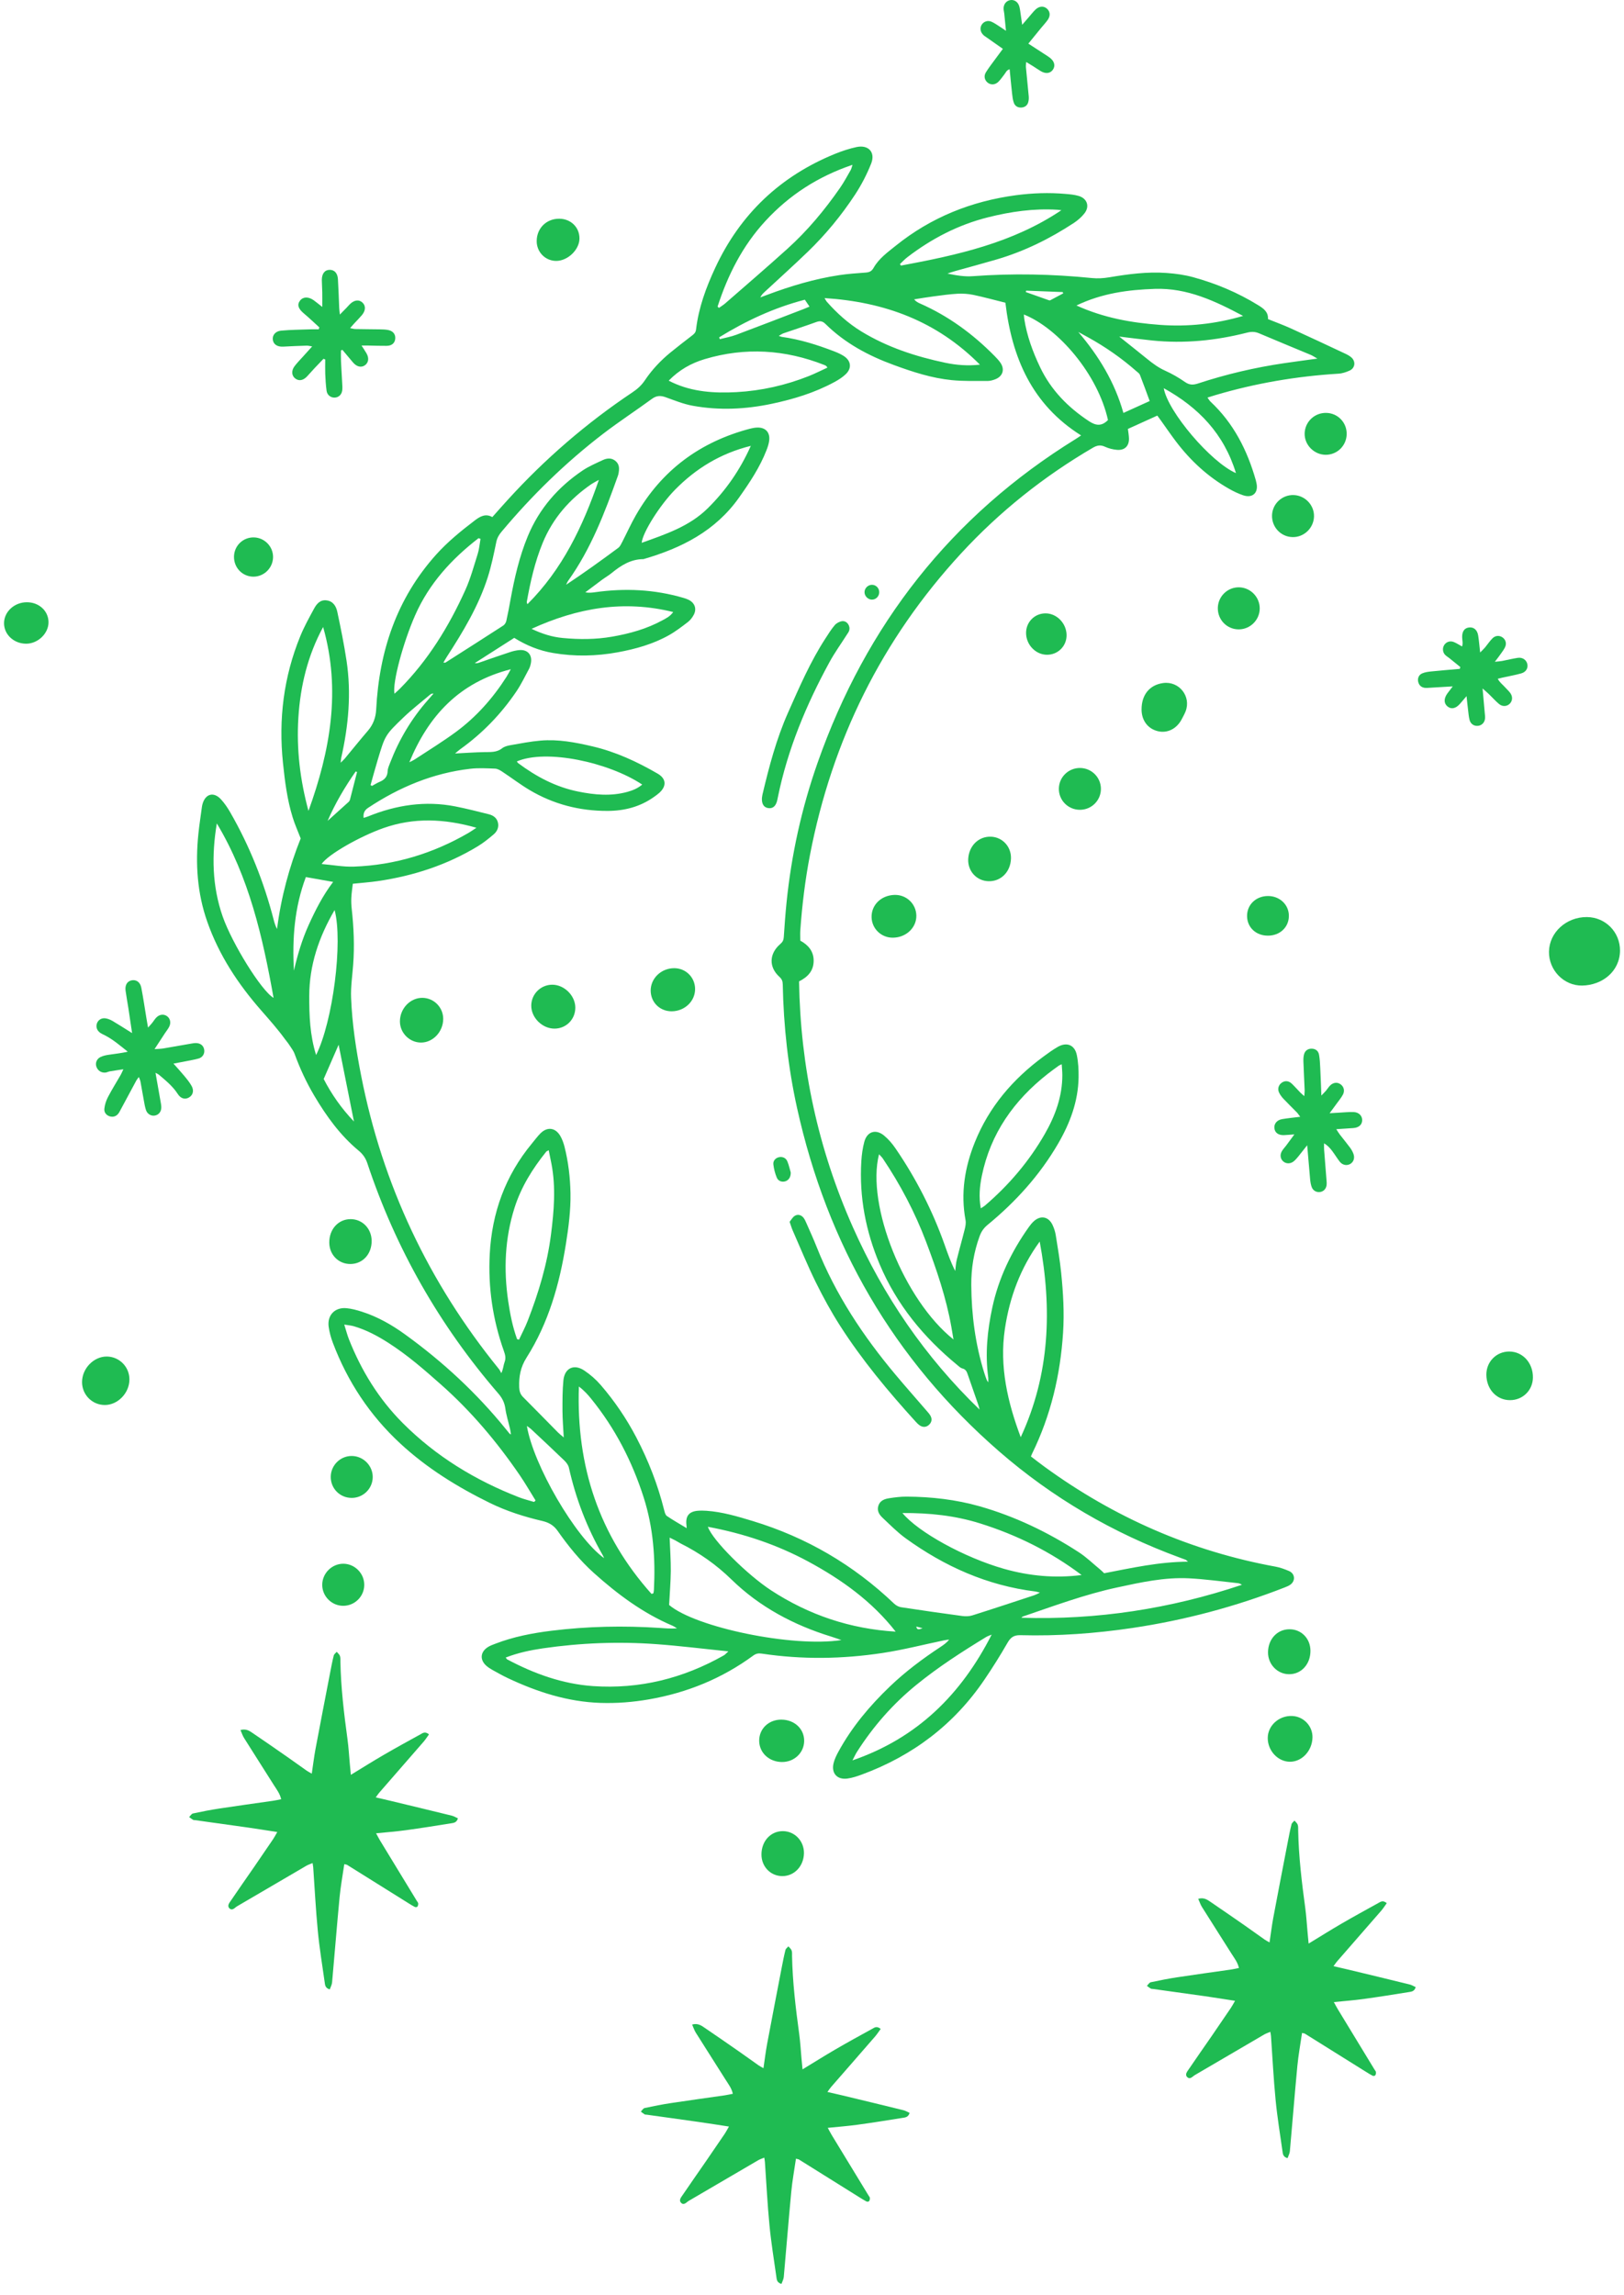 <svg xmlns="http://www.w3.org/2000/svg" width="92" height="130" viewBox="0 0 92 130" fill="none"><path d="M51.908 92.146C51.95 92.364 52.061 92.309 52.264 92.242C52.089 92.194 51.999 92.171 51.908 92.146ZM58.131 16.466C58.124 16.492 58.118 16.519 58.112 16.546C58.547 16.7 58.981 16.856 59.416 17.008C59.44 17.018 59.475 17.022 59.496 17.011C59.742 16.884 59.986 16.751 60.231 16.62C60.222 16.595 60.212 16.57 60.203 16.546C59.513 16.519 58.821 16.492 58.131 16.466ZM18.559 46.504C18.957 46.147 19.354 45.791 19.748 45.431C19.786 45.397 19.816 45.343 19.829 45.291C19.964 44.774 20.094 44.256 20.227 43.737C20.2 43.727 20.175 43.714 20.151 43.703C19.541 44.581 18.994 45.497 18.559 46.504ZM40.742 19.109C40.753 19.143 40.765 19.179 40.776 19.215C41.089 19.134 41.412 19.078 41.712 18.965C42.986 18.489 44.252 17.996 45.523 17.509C45.622 17.47 45.719 17.427 45.859 17.37C45.761 17.225 45.681 17.107 45.594 16.979C43.838 17.435 42.25 18.182 40.742 19.109ZM20.052 63.534C19.764 62.089 19.474 60.645 19.183 59.185C18.905 59.821 18.634 60.445 18.337 61.126C18.77 61.969 19.342 62.797 20.052 63.534ZM20.992 44.473C21.018 44.49 21.045 44.507 21.072 44.525C21.215 44.447 21.354 44.356 21.503 44.294C21.779 44.178 21.949 44.009 21.96 43.686C21.966 43.527 22.041 43.367 22.1 43.214C22.605 41.902 23.311 40.71 24.243 39.655C24.349 39.535 24.453 39.415 24.559 39.293C24.47 39.284 24.414 39.312 24.367 39.351C23.862 39.778 23.337 40.183 22.86 40.64C21.809 41.649 21.816 41.659 21.396 43.053C21.254 43.524 21.126 43.999 20.992 44.473ZM16.651 54.99C16.852 54.102 17.11 53.235 17.484 52.406C17.869 51.559 18.287 50.731 18.873 49.961C18.36 49.871 17.865 49.782 17.327 49.687C16.68 51.409 16.549 53.179 16.651 54.99ZM65.927 21.992C66.153 23.313 68.594 26.188 70.017 26.802C69.341 24.585 67.906 23.086 65.927 21.992ZM65.13 22.719C64.94 22.205 64.766 21.716 64.576 21.234C64.543 21.152 64.449 21.093 64.378 21.03C63.538 20.29 62.625 19.656 61.648 19.114C61.461 19.009 61.272 18.908 61.085 18.807C62.246 20.165 63.15 21.65 63.641 23.394C64.167 23.156 64.639 22.942 65.13 22.719ZM34.223 88.272C34.197 88.213 34.173 88.152 34.141 88.096C33.248 86.543 32.617 84.89 32.227 83.142C32.194 82.995 32.082 82.85 31.97 82.741C31.345 82.138 30.711 81.546 30.077 80.952C30.016 80.896 29.943 80.853 29.848 80.781C30.209 82.977 32.59 87.095 34.223 88.272ZM18.955 51.555C18.055 53.1 17.522 54.691 17.519 56.428C17.517 57.533 17.554 58.638 17.907 59.768C18.856 57.88 19.437 53.349 18.955 51.555ZM33.926 27.186C33.733 27.294 33.614 27.352 33.505 27.425C32.272 28.273 31.322 29.352 30.745 30.751C30.301 31.829 30.047 32.954 29.843 34.095C29.837 34.126 29.859 34.162 29.877 34.23C31.86 32.253 33.008 29.841 33.926 27.186ZM23.189 43.183C23.298 43.127 23.41 43.078 23.512 43.011C24.285 42.503 25.075 42.02 25.818 41.473C26.974 40.623 27.916 39.561 28.688 38.352C28.765 38.232 28.829 38.104 28.936 37.913C26.017 38.656 24.274 40.552 23.189 43.183ZM36.382 44.447C34.476 43.181 30.946 42.419 29.279 43.136C29.304 43.17 29.323 43.209 29.354 43.233C30.381 43.999 31.492 44.59 32.76 44.844C33.684 45.031 34.613 45.117 35.542 44.861C35.844 44.777 36.131 44.66 36.382 44.447ZM30.113 35.624C30.722 35.915 31.283 36.086 31.872 36.142C32.807 36.231 33.742 36.231 34.672 36.069C35.668 35.896 36.633 35.63 37.525 35.142C37.736 35.027 37.963 34.922 38.136 34.672C35.342 33.981 32.729 34.431 30.113 35.624ZM60.128 11.908C60.052 11.899 59.976 11.888 59.899 11.883C58.564 11.8 57.256 11.988 55.966 12.312C54.28 12.736 52.773 13.519 51.4 14.573C51.249 14.688 51.12 14.831 50.981 14.962C51.001 14.99 51.022 15.018 51.04 15.046C54.219 14.454 57.365 13.767 60.128 11.908ZM42.534 25.258C40.81 25.688 39.426 26.54 38.244 27.74C37.391 28.607 36.399 30.171 36.352 30.752C37.702 30.266 39.053 29.825 40.098 28.791C41.116 27.784 41.92 26.634 42.534 25.258ZM62.767 23.796C62.204 21.228 59.968 18.599 58.003 17.817C58.011 17.906 58.014 17.987 58.025 18.066C58.174 19.028 58.506 19.93 58.922 20.803C59.539 22.098 60.499 23.073 61.685 23.857C62.075 24.114 62.402 24.166 62.767 23.796ZM26.99 46.893C25.157 46.374 23.44 46.306 21.721 46.912C20.405 47.376 18.586 48.4 18.22 48.947C18.854 49.001 19.459 49.118 20.057 49.095C22.373 49.009 24.531 48.349 26.536 47.188C26.663 47.114 26.783 47.029 26.99 46.893ZM12.283 46.647C11.985 48.434 12.012 50.195 12.616 51.925C13.148 53.443 14.807 56.134 15.498 56.531C14.88 53.078 14.112 49.695 12.283 46.647ZM55.513 20.659C53.058 18.183 50.101 17.105 46.71 16.887C46.777 16.994 46.805 17.057 46.849 17.105C47.417 17.745 48.045 18.314 48.782 18.768C50.26 19.673 51.876 20.198 53.555 20.552C54.171 20.681 54.799 20.736 55.513 20.659ZM60.981 17.306C62.537 18.012 64.105 18.286 65.705 18.404C67.304 18.523 68.875 18.35 70.422 17.897C68.847 17.058 67.256 16.302 65.42 16.365C63.913 16.416 62.434 16.609 60.981 17.306ZM27.221 30.529C27.185 30.515 27.149 30.502 27.111 30.488C25.583 31.67 24.305 33.06 23.515 34.862C22.84 36.397 22.226 38.664 22.346 39.3C22.457 39.198 22.56 39.112 22.653 39.017C24.255 37.401 25.425 35.494 26.356 33.437C26.655 32.777 26.846 32.066 27.065 31.371C27.149 31.1 27.171 30.81 27.221 30.529ZM57.859 91.647C62.146 91.781 66.305 91.139 70.355 89.78C70.274 89.726 70.196 89.694 70.115 89.687C69.198 89.59 68.283 89.462 67.362 89.414C65.973 89.342 64.618 89.644 63.274 89.934C61.454 90.327 59.708 90.977 57.948 91.577C57.914 91.588 57.889 91.624 57.859 91.647ZM18.305 35.521C17.436 37.123 17.017 38.846 16.903 40.652C16.789 42.446 17.004 44.203 17.475 45.938C18.706 42.542 19.325 39.102 18.305 35.521ZM56.178 92.604C56.072 92.649 55.958 92.683 55.86 92.742C54.495 93.575 53.152 94.439 51.91 95.451C50.585 96.529 49.471 97.799 48.552 99.239C48.469 99.368 48.405 99.512 48.292 99.728C51.989 98.455 54.462 95.971 56.178 92.604ZM37.882 21.565C37.98 21.613 38.027 21.638 38.075 21.661C39.235 22.207 40.477 22.282 41.719 22.215C43.129 22.137 44.502 21.828 45.82 21.305C46.175 21.164 46.518 20.988 46.875 20.825C46.833 20.77 46.819 20.742 46.799 20.728C46.764 20.706 46.727 20.687 46.688 20.673C44.471 19.802 42.216 19.659 39.922 20.345C39.157 20.574 38.481 20.951 37.882 21.565ZM51.123 85.715C52.016 86.797 54.631 88.237 56.873 88.875C58.308 89.283 59.775 89.419 61.274 89.227C59.522 87.907 57.594 86.952 55.519 86.302C54.105 85.859 52.648 85.704 51.123 85.715ZM55.562 68.453C55.661 68.389 55.731 68.354 55.788 68.305C57.152 67.14 58.3 65.789 59.192 64.234C59.779 63.208 60.184 62.111 60.181 60.904C60.181 60.709 60.159 60.514 60.147 60.291C60.05 60.336 60.01 60.349 59.979 60.372C59.767 60.526 59.553 60.679 59.348 60.841C57.443 62.339 56.114 64.209 55.62 66.618C55.499 67.212 55.444 67.808 55.562 68.453ZM40.65 17.371C40.678 17.395 40.704 17.418 40.731 17.442C40.852 17.354 40.982 17.278 41.092 17.18C42.266 16.156 43.447 15.142 44.603 14.098C45.744 13.069 46.722 11.893 47.597 10.63C47.815 10.314 47.997 9.973 48.19 9.638C48.232 9.566 48.246 9.477 48.295 9.337C46.336 9.999 44.712 11.053 43.361 12.519C42.068 13.92 41.231 15.576 40.65 17.371ZM54.015 75.882C53.968 75.603 53.934 75.388 53.895 75.174C53.602 73.512 53.057 71.922 52.463 70.348C51.832 68.679 51.005 67.109 50.01 65.628C49.956 65.547 49.879 65.483 49.797 65.391C49.063 68.273 51.216 73.653 54.015 75.882ZM63.405 19.067C63.974 19.522 64.484 19.924 64.985 20.332C65.306 20.594 65.634 20.834 66.017 21.005C66.405 21.18 66.781 21.398 67.13 21.641C67.374 21.812 67.582 21.817 67.853 21.73C69.453 21.203 71.089 20.818 72.758 20.574C73.353 20.485 73.952 20.409 74.63 20.315C74.46 20.22 74.362 20.15 74.254 20.105C73.274 19.695 72.292 19.293 71.315 18.878C71.086 18.782 70.876 18.785 70.636 18.847C68.87 19.296 67.08 19.475 65.263 19.288C64.663 19.226 64.064 19.146 63.405 19.067ZM29.293 75.865C29.329 75.876 29.365 75.885 29.401 75.896C29.566 75.539 29.753 75.192 29.895 74.825C30.51 73.242 30.999 71.626 31.214 69.932C31.384 68.602 31.495 67.275 31.242 65.943C31.194 65.689 31.141 65.437 31.085 65.162C31.01 65.206 30.965 65.217 30.942 65.246C30.169 66.208 29.524 67.238 29.146 68.43C28.6 70.161 28.528 71.921 28.788 73.702C28.896 74.437 29.039 75.165 29.293 75.865ZM57.824 81.42C59.48 77.852 59.606 74.138 58.899 70.336C57.816 71.822 57.194 73.481 56.926 75.291C56.61 77.428 57.083 79.438 57.824 81.42ZM37.906 90.924C39.388 92.188 44.88 93.339 47.664 92.912C47.424 92.83 47.261 92.769 47.098 92.719C44.968 92.066 43.032 91.036 41.44 89.482C40.575 88.639 39.629 87.976 38.566 87.443C38.456 87.387 38.353 87.316 38.244 87.259C38.15 87.209 38.055 87.165 37.935 87.108C37.96 87.764 38.005 88.382 38.001 88.999C37.994 89.632 37.94 90.263 37.906 90.924ZM50.74 92.434C49.396 90.715 47.679 89.487 45.8 88.47C44.019 87.507 42.121 86.871 40.101 86.495C40.369 87.267 42.331 89.211 43.685 90.096C45.83 91.496 48.178 92.28 50.74 92.434ZM28.648 93.902C28.696 93.964 28.709 93.994 28.73 94.005C30.254 94.817 31.863 95.399 33.589 95.519C36.23 95.702 38.707 95.083 41.008 93.777C41.08 93.737 41.134 93.666 41.262 93.551C39.844 93.408 38.518 93.241 37.187 93.144C35.037 92.987 32.889 93.071 30.753 93.381C30.043 93.486 29.344 93.632 28.648 93.902ZM36.911 90.299C36.947 90.287 36.982 90.274 37.016 90.26C37.027 90.195 37.042 90.129 37.045 90.064C37.136 88.287 37.011 86.54 36.464 84.831C35.81 82.785 34.845 80.912 33.491 79.243C33.304 79.012 33.109 78.788 32.794 78.549C32.64 83.083 33.946 86.984 36.911 90.299ZM30.254 85.087C30.282 85.058 30.311 85.032 30.34 85.004C30.043 84.527 29.762 84.038 29.446 83.575C28.157 81.691 26.697 79.954 24.983 78.437C24.034 77.596 23.078 76.762 22.006 76.077C21.389 75.681 20.746 75.338 20.038 75.131C19.89 75.089 19.731 75.078 19.502 75.039C19.605 75.366 19.669 75.618 19.762 75.858C20.468 77.647 21.459 79.259 22.823 80.625C24.704 82.508 26.926 83.859 29.394 84.82C29.673 84.929 29.968 84.999 30.254 85.087ZM67.301 88.471C67.209 88.395 67.19 88.37 67.167 88.361C67.052 88.315 66.935 88.275 66.818 88.233C63.05 86.847 59.633 84.859 56.603 82.225C50.62 77.024 46.866 70.501 45.156 62.78C44.645 60.47 44.39 58.128 44.343 55.763C44.34 55.587 44.293 55.465 44.153 55.339C43.544 54.786 43.568 54.025 44.206 53.477C44.334 53.368 44.39 53.262 44.401 53.095C44.444 52.436 44.492 51.775 44.559 51.116C44.834 48.416 45.415 45.779 46.314 43.22C49.06 35.401 53.88 29.23 60.956 24.86C61.037 24.811 61.115 24.755 61.244 24.667C58.469 22.925 57.322 20.27 56.956 17.15C56.346 16.999 55.749 16.834 55.145 16.706C54.852 16.645 54.543 16.625 54.244 16.64C53.789 16.666 53.337 16.731 52.887 16.79C52.518 16.837 52.151 16.901 51.784 16.959C51.894 17.085 52.002 17.142 52.114 17.191C53.727 17.9 55.12 18.923 56.351 20.175C56.466 20.293 56.583 20.415 56.675 20.55C56.932 20.927 56.811 21.32 56.382 21.487C56.243 21.541 56.088 21.583 55.941 21.583C55.266 21.58 54.587 21.601 53.917 21.535C52.786 21.423 51.706 21.071 50.643 20.681C49.206 20.156 47.871 19.445 46.769 18.358C46.612 18.202 46.471 18.162 46.257 18.239C45.635 18.465 45.005 18.668 44.379 18.884C44.301 18.911 44.231 18.965 44.117 19.028C44.212 19.059 44.248 19.078 44.287 19.084C45.317 19.226 46.302 19.537 47.269 19.91C47.449 19.98 47.628 20.059 47.79 20.162C48.215 20.43 48.271 20.856 47.908 21.202C47.723 21.379 47.494 21.523 47.266 21.646C46.152 22.25 44.957 22.613 43.721 22.875C42.233 23.189 40.737 23.259 39.241 22.986C38.718 22.891 38.211 22.684 37.708 22.503C37.424 22.401 37.194 22.406 36.938 22.592C36.025 23.259 35.076 23.879 34.178 24.566C32.045 26.201 30.133 28.067 28.408 30.129C28.266 30.299 28.163 30.473 28.115 30.706C27.976 31.379 27.838 32.057 27.629 32.711C27.108 34.341 26.228 35.795 25.305 37.222C25.243 37.319 25.187 37.42 25.118 37.537C25.185 37.537 25.216 37.547 25.235 37.536C26.329 36.839 27.423 36.142 28.511 35.438C28.592 35.385 28.66 35.275 28.682 35.179C28.773 34.776 28.849 34.369 28.922 33.962C29.146 32.741 29.421 31.535 29.899 30.378C30.55 28.809 31.616 27.592 33.008 26.652C33.36 26.416 33.759 26.247 34.145 26.065C34.393 25.948 34.655 25.926 34.883 26.127C35.113 26.331 35.084 26.595 35.032 26.858C35.024 26.899 35.01 26.938 34.996 26.977C34.259 29.046 33.478 31.095 32.187 32.901C32.138 32.97 32.11 33.051 32.071 33.126C33.087 32.454 34.06 31.751 35.023 31.038C35.126 30.963 35.186 30.823 35.249 30.704C35.507 30.202 35.74 29.683 36.02 29.194C37.48 26.64 39.662 25.029 42.496 24.284C42.629 24.25 42.767 24.225 42.903 24.222C43.364 24.209 43.629 24.49 43.576 24.951C43.554 25.139 43.492 25.326 43.422 25.506C43.043 26.478 42.471 27.335 41.871 28.183C40.531 30.082 38.607 31.052 36.452 31.675C35.733 31.675 35.174 32.035 34.644 32.468C34.474 32.607 34.279 32.717 34.102 32.848C33.785 33.082 33.472 33.32 33.157 33.557C33.365 33.596 33.539 33.574 33.714 33.55C35.403 33.311 37.072 33.389 38.714 33.87C38.82 33.9 38.926 33.936 39.023 33.986C39.359 34.159 39.478 34.488 39.305 34.823C39.224 34.977 39.109 35.131 38.971 35.237C38.622 35.505 38.27 35.776 37.887 35.99C36.988 36.493 36.005 36.767 34.996 36.953C33.776 37.176 32.553 37.202 31.331 36.993C30.55 36.861 29.823 36.568 29.131 36.136C28.38 36.616 27.638 37.09 26.898 37.564C27.024 37.59 27.121 37.547 27.221 37.514C27.78 37.319 28.339 37.124 28.903 36.939C29.072 36.884 29.251 36.842 29.427 36.828C29.887 36.792 30.158 37.096 30.078 37.553C30.056 37.674 30.021 37.799 29.963 37.905C29.735 38.33 29.525 38.768 29.256 39.167C28.391 40.446 27.331 41.545 26.07 42.446C25.983 42.51 25.904 42.583 25.779 42.686C26.381 42.656 26.901 42.619 27.423 42.608C27.78 42.6 28.132 42.639 28.445 42.391C28.568 42.293 28.746 42.246 28.907 42.218C29.475 42.118 30.046 42.006 30.621 41.956C31.621 41.869 32.6 42.056 33.569 42.284C34.886 42.592 36.096 43.155 37.257 43.828C37.744 44.11 37.77 44.531 37.357 44.909C37.265 44.993 37.164 45.065 37.063 45.137C36.271 45.707 35.373 45.938 34.413 45.939C32.833 45.944 31.352 45.561 29.993 44.752C29.46 44.434 28.966 44.054 28.448 43.713C28.327 43.633 28.182 43.549 28.045 43.544C27.576 43.526 27.102 43.498 26.639 43.552C24.526 43.797 22.62 44.595 20.858 45.762C20.652 45.897 20.567 46.069 20.599 46.334C20.702 46.301 20.78 46.281 20.853 46.251C22.449 45.603 24.093 45.35 25.798 45.685C26.432 45.81 27.06 45.971 27.688 46.128C27.956 46.195 28.169 46.349 28.218 46.648C28.258 46.902 28.146 47.117 27.962 47.272C27.679 47.512 27.387 47.749 27.071 47.94C25.324 49.001 23.42 49.62 21.407 49.915C20.945 49.982 20.478 50.014 19.987 50.066C19.956 50.338 19.915 50.597 19.903 50.856C19.892 51.06 19.901 51.269 19.923 51.474C20.041 52.532 20.087 53.592 20.007 54.655C19.962 55.273 19.865 55.894 19.889 56.511C19.946 58.001 20.172 59.475 20.459 60.938C21.671 67.127 24.288 72.655 28.257 77.549C28.316 77.621 28.353 77.71 28.4 77.791C28.518 77.537 28.518 77.34 28.584 77.167C28.67 76.94 28.621 76.753 28.545 76.538C27.914 74.763 27.646 72.935 27.744 71.05C27.866 68.701 28.628 66.602 30.13 64.784C30.289 64.592 30.437 64.389 30.61 64.213C31.001 63.818 31.462 63.874 31.743 64.355C31.85 64.544 31.928 64.757 31.981 64.969C32.198 65.828 32.3 66.702 32.318 67.59C32.336 68.561 32.21 69.518 32.059 70.471C31.697 72.75 31.074 74.948 29.828 76.913C29.485 77.453 29.391 77.992 29.413 78.592C29.421 78.811 29.474 78.987 29.633 79.146C30.297 79.81 30.949 80.483 31.61 81.15C31.693 81.234 31.788 81.306 31.936 81.432C31.908 80.884 31.867 80.407 31.864 79.93C31.863 79.352 31.86 78.771 31.917 78.196C31.989 77.498 32.519 77.251 33.103 77.644C33.443 77.872 33.762 78.151 34.03 78.461C34.816 79.372 35.489 80.363 36.048 81.432C36.735 82.748 37.268 84.117 37.627 85.557C37.656 85.672 37.694 85.824 37.779 85.883C38.127 86.12 38.496 86.327 38.9 86.572C38.892 86.464 38.892 86.427 38.887 86.389C38.828 85.889 39.032 85.629 39.529 85.587C39.693 85.573 39.86 85.577 40.025 85.588C40.927 85.651 41.786 85.909 42.644 86.169C45.683 87.092 48.348 88.652 50.646 90.843C50.749 90.941 50.897 91.028 51.034 91.049C52.194 91.226 53.353 91.393 54.515 91.549C54.701 91.574 54.908 91.569 55.086 91.513C56.256 91.144 57.42 90.757 58.587 90.374C58.671 90.346 58.751 90.301 58.913 90.224C58.769 90.188 58.709 90.166 58.648 90.159C55.926 89.821 53.507 88.739 51.304 87.145C50.838 86.807 50.428 86.388 50.006 85.992C49.811 85.81 49.663 85.587 49.763 85.292C49.861 85.001 50.118 84.915 50.38 84.875C50.705 84.825 51.037 84.783 51.368 84.786C52.767 84.794 54.151 84.951 55.499 85.334C57.503 85.906 59.365 86.801 61.11 87.933C61.557 88.223 61.945 88.605 62.36 88.946C62.431 89.007 62.497 89.074 62.551 89.126C64.119 88.826 65.649 88.479 67.301 88.471ZM58.402 82.509C58.67 82.713 58.917 82.908 59.173 83.094C63.115 85.965 67.472 87.879 72.278 88.756C72.532 88.803 72.781 88.898 73.02 88.999C73.36 89.144 73.402 89.542 73.109 89.766C73.012 89.839 72.891 89.886 72.777 89.931C69.991 91.019 67.12 91.784 64.161 92.225C62.056 92.538 59.938 92.692 57.809 92.635C57.435 92.626 57.252 92.758 57.074 93.07C56.669 93.775 56.236 94.466 55.779 95.139C54.054 97.692 51.714 99.46 48.834 100.526C48.563 100.626 48.284 100.721 48 100.758C47.413 100.835 47.076 100.443 47.227 99.867C47.285 99.642 47.391 99.427 47.503 99.223C48.265 97.829 49.275 96.629 50.417 95.536C51.297 94.693 52.27 93.967 53.286 93.297C53.456 93.185 53.622 93.068 53.772 92.886C53.677 92.898 53.58 92.906 53.485 92.926C52.324 93.168 51.173 93.465 50.002 93.643C47.727 93.989 45.441 94.022 43.159 93.68C42.965 93.651 42.827 93.676 42.668 93.793C40.901 95.089 38.925 95.895 36.771 96.27C35.858 96.429 34.937 96.502 34.01 96.471C32.157 96.409 30.434 95.853 28.774 95.07C28.475 94.93 28.187 94.765 27.897 94.605C27.777 94.537 27.658 94.461 27.555 94.371C27.169 94.033 27.206 93.579 27.646 93.305C27.774 93.225 27.919 93.172 28.059 93.12C29.083 92.724 30.148 92.52 31.235 92.384C33.282 92.13 35.334 92.09 37.391 92.225C37.705 92.247 38.018 92.275 38.351 92.247C38.263 92.194 38.178 92.133 38.085 92.093C36.411 91.38 34.979 90.31 33.638 89.107C32.852 88.403 32.194 87.585 31.59 86.726C31.367 86.409 31.094 86.252 30.722 86.165C29.7 85.927 28.701 85.609 27.755 85.146C25.913 84.242 24.179 83.171 22.669 81.77C20.95 80.176 19.688 78.269 18.859 76.078C18.748 75.784 18.661 75.472 18.619 75.162C18.53 74.51 18.968 74.052 19.621 74.11C19.92 74.136 20.218 74.219 20.506 74.311C21.394 74.595 22.198 75.054 22.949 75.598C25.084 77.142 27.004 78.917 28.663 80.968C28.734 81.054 28.802 81.139 28.872 81.224C28.88 81.233 28.897 81.236 28.945 81.259C28.927 81.144 28.917 81.046 28.894 80.951C28.804 80.561 28.681 80.176 28.626 79.782C28.579 79.45 28.445 79.195 28.23 78.945C24.899 75.087 22.419 70.741 20.81 65.901C20.71 65.602 20.557 65.384 20.311 65.18C19.269 64.315 18.488 63.228 17.802 62.071C17.36 61.323 16.992 60.536 16.694 59.716C16.627 59.529 16.496 59.362 16.386 59.193C16.311 59.077 16.219 58.973 16.138 58.862C15.725 58.292 15.258 57.77 14.795 57.24C13.486 55.746 12.404 54.108 11.741 52.215C11.17 50.592 11.064 48.928 11.239 47.233C11.29 46.74 11.367 46.249 11.432 45.757C11.441 45.69 11.452 45.62 11.471 45.554C11.634 44.967 12.105 44.836 12.515 45.28C12.719 45.502 12.892 45.757 13.042 46.019C14.143 47.931 14.949 49.963 15.502 52.098C15.547 52.277 15.602 52.455 15.694 52.629C15.923 50.82 16.395 49.09 17.034 47.499C16.861 47.052 16.697 46.689 16.581 46.31C16.269 45.305 16.138 44.264 16.03 43.22C15.773 40.747 16.068 38.346 17.011 36.04C17.229 35.505 17.512 34.997 17.787 34.488C17.935 34.215 18.134 33.967 18.496 34.011C18.87 34.054 19.041 34.344 19.108 34.659C19.303 35.575 19.49 36.495 19.63 37.42C19.911 39.273 19.742 41.107 19.332 42.926C19.318 42.991 19.315 43.06 19.298 43.209C19.407 43.1 19.47 43.047 19.523 42.985C19.963 42.455 20.395 41.917 20.844 41.394C21.146 41.043 21.288 40.641 21.311 40.189C21.48 36.895 22.468 33.917 24.705 31.422C25.363 30.69 26.123 30.073 26.903 29.479C27.199 29.255 27.509 29.077 27.89 29.294C28.194 28.953 28.475 28.631 28.763 28.317C30.872 25.998 33.226 23.966 35.831 22.224C36.107 22.04 36.336 21.836 36.53 21.548C36.929 20.952 37.423 20.426 37.982 19.969C38.378 19.646 38.781 19.335 39.187 19.023C39.308 18.93 39.411 18.849 39.431 18.669C39.575 17.435 39.998 16.287 40.519 15.17C41.935 12.129 44.204 9.979 47.307 8.715C47.701 8.555 48.112 8.419 48.527 8.33C49.199 8.188 49.605 8.629 49.351 9.268C49.108 9.879 48.8 10.475 48.44 11.024C47.665 12.204 46.769 13.292 45.753 14.272C44.958 15.039 44.137 15.777 43.328 16.528C43.232 16.617 43.137 16.708 43.073 16.848C43.199 16.801 43.324 16.754 43.448 16.708C44.782 16.207 46.14 15.797 47.551 15.586C48.041 15.512 48.538 15.48 49.033 15.442C49.239 15.428 49.375 15.378 49.49 15.173C49.788 14.646 50.282 14.292 50.741 13.923C52.736 12.316 55.025 11.397 57.559 11.059C58.492 10.936 59.427 10.903 60.364 10.986C60.611 11.007 60.862 11.029 61.099 11.098C61.593 11.24 61.747 11.699 61.426 12.098C61.266 12.299 61.062 12.478 60.847 12.622C59.48 13.521 58.025 14.241 56.449 14.702C55.669 14.93 54.883 15.14 54.099 15.36C53.986 15.391 53.875 15.431 53.672 15.498C54.216 15.611 54.653 15.681 55.115 15.646C57.364 15.48 59.611 15.525 61.855 15.752C62.177 15.785 62.516 15.765 62.837 15.71C63.913 15.53 64.995 15.383 66.087 15.464C66.594 15.5 67.106 15.57 67.594 15.704C68.891 16.059 70.121 16.577 71.268 17.284C71.568 17.468 71.858 17.666 71.831 18.077C72.28 18.258 72.707 18.414 73.12 18.601C74.15 19.068 75.172 19.55 76.196 20.03C76.32 20.087 76.447 20.154 76.549 20.243C76.813 20.469 76.772 20.849 76.459 20.993C76.263 21.082 76.043 21.157 75.829 21.169C73.453 21.315 71.12 21.71 68.836 22.389C68.705 22.428 68.574 22.47 68.404 22.523C68.471 22.613 68.513 22.695 68.576 22.754C69.886 23.979 70.662 25.513 71.144 27.215C71.158 27.268 71.169 27.323 71.181 27.377C71.298 27.922 70.954 28.24 70.418 28.056C70.147 27.963 69.882 27.837 69.631 27.694C68.437 27.017 67.449 26.104 66.622 25.015C66.33 24.631 66.059 24.231 65.777 23.838C65.715 23.749 65.649 23.664 65.562 23.544C65.004 23.798 64.456 24.046 63.896 24.299C63.92 24.49 63.948 24.65 63.955 24.812C63.977 25.259 63.723 25.524 63.274 25.484C63.045 25.463 62.807 25.406 62.6 25.309C62.343 25.189 62.143 25.23 61.908 25.367C59.125 26.995 56.628 28.984 54.444 31.354C49.953 36.228 47.135 41.944 45.884 48.44C45.611 49.852 45.44 51.275 45.337 52.707C45.325 52.886 45.336 53.065 45.336 53.288C45.766 53.522 46.097 53.871 46.094 54.432C46.09 54.996 45.769 55.347 45.267 55.596C45.343 60.447 46.348 65.091 48.316 69.522C50.048 73.42 52.413 76.881 55.494 79.855C55.471 79.767 55.452 79.678 55.422 79.591C55.224 79.017 55.022 78.445 54.825 77.872C54.771 77.711 54.716 77.574 54.519 77.524C54.406 77.496 54.308 77.396 54.213 77.317C52.321 75.756 50.796 73.906 49.837 71.635C49.049 69.769 48.669 67.814 48.795 65.779C48.818 65.41 48.868 65.036 48.965 64.679C49.124 64.1 49.613 63.945 50.081 64.33C50.331 64.536 50.553 64.796 50.736 65.066C51.894 66.76 52.822 68.573 53.509 70.507C53.686 71.007 53.861 71.509 54.113 72.003C54.141 71.788 54.151 71.568 54.202 71.36C54.344 70.785 54.509 70.216 54.651 69.641C54.693 69.474 54.729 69.287 54.698 69.124C54.413 67.593 54.653 66.129 55.226 64.706C56.033 62.703 57.383 61.128 59.108 59.859C59.374 59.663 59.644 59.467 59.93 59.303C60.435 59.017 60.881 59.196 61.001 59.764C61.087 60.179 61.108 60.614 61.102 61.039C61.08 62.4 60.613 63.635 59.94 64.793C58.902 66.577 57.534 68.087 55.944 69.393C55.714 69.583 55.586 69.783 55.491 70.044C55.167 70.937 55.016 71.858 55.023 72.804C55.036 74.496 55.252 76.159 55.76 77.78C55.801 77.911 55.848 78.04 55.896 78.169C55.91 78.205 55.937 78.236 55.985 78.313C55.985 78.185 55.994 78.107 55.983 78.031C55.803 76.7 55.933 75.389 56.212 74.085C56.569 72.413 57.294 70.908 58.279 69.521C58.366 69.398 58.462 69.276 58.575 69.177C58.96 68.835 59.401 68.921 59.625 69.391C59.712 69.575 59.778 69.779 59.81 69.981C59.924 70.688 60.043 71.397 60.116 72.109C60.23 73.236 60.297 74.366 60.223 75.498C60.069 77.892 59.53 80.186 58.47 82.347C58.452 82.385 58.438 82.423 58.402 82.509Z" fill="#1fbb52"></path><path d="M49.891 114.942C49.78 115.091 49.688 115.238 49.576 115.367C48.746 116.326 47.91 117.279 47.077 118.236C47.016 118.306 46.965 118.387 46.874 118.512C47.169 118.579 47.427 118.636 47.686 118.699C48.852 118.979 50.017 119.26 51.181 119.547C51.304 119.576 51.416 119.648 51.529 119.698C51.454 119.956 51.267 119.958 51.113 119.983C50.27 120.118 49.425 120.254 48.579 120.369C48.037 120.444 47.49 120.485 46.893 120.545C46.985 120.712 47.045 120.832 47.114 120.947C47.809 122.09 48.506 123.232 49.201 124.374C49.229 124.421 49.274 124.468 49.279 124.517C49.283 124.578 49.269 124.653 49.233 124.7C49.213 124.729 49.126 124.737 49.087 124.717C48.953 124.648 48.825 124.566 48.696 124.486C47.55 123.769 46.405 123.053 45.258 122.337C45.227 122.319 45.183 122.317 45.091 122.292C44.999 122.928 44.884 123.547 44.825 124.172C44.672 125.778 44.546 127.386 44.401 128.993C44.389 129.128 44.315 129.258 44.27 129.387C44.004 129.315 44.002 129.132 43.98 128.976C43.843 128.006 43.684 127.039 43.591 126.065C43.475 124.871 43.416 123.673 43.332 122.476C43.328 122.409 43.312 122.344 43.295 122.231C43.162 122.288 43.048 122.323 42.947 122.383C41.637 123.146 40.331 123.916 39.02 124.68C38.889 124.756 38.752 124.954 38.589 124.798C38.436 124.651 38.583 124.482 38.67 124.354C39.103 123.713 39.549 123.084 39.986 122.448C40.348 121.924 40.705 121.401 41.06 120.876C41.135 120.764 41.196 120.644 41.295 120.472C40.696 120.38 40.144 120.291 39.591 120.213C38.609 120.072 37.624 119.938 36.642 119.801C36.6 119.794 36.552 119.801 36.519 119.782C36.443 119.735 36.374 119.677 36.303 119.624C36.374 119.554 36.437 119.441 36.519 119.422C37.018 119.314 37.518 119.216 38.023 119.14C39.031 118.986 40.043 118.85 41.052 118.704C41.202 118.682 41.349 118.647 41.515 118.615C41.447 118.297 41.255 118.058 41.098 117.806C40.54 116.919 39.972 116.037 39.415 115.149C39.334 115.02 39.287 114.869 39.209 114.694C39.533 114.604 39.726 114.747 39.913 114.873C40.565 115.314 41.21 115.763 41.855 116.212C42.229 116.472 42.597 116.74 42.969 117.002C43.045 117.055 43.13 117.097 43.25 117.165C43.321 116.681 43.376 116.231 43.458 115.786C43.73 114.336 44.01 112.888 44.289 111.44C44.353 111.115 44.415 110.791 44.496 110.47C44.515 110.392 44.605 110.332 44.663 110.264C44.725 110.34 44.814 110.407 44.845 110.494C44.881 110.594 44.869 110.713 44.87 110.822C44.9 112.301 45.076 113.765 45.275 115.227C45.336 115.677 45.361 116.132 45.402 116.586C45.42 116.788 45.441 116.989 45.464 117.232C46.115 116.837 46.709 116.461 47.315 116.109C48.005 115.707 48.707 115.322 49.408 114.937C49.531 114.869 49.667 114.753 49.891 114.942Z" fill="#1fbb52"></path><path d="M78.561 107.816C78.452 107.967 78.36 108.113 78.248 108.243C77.415 109.199 76.58 110.155 75.748 111.112C75.686 111.182 75.636 111.263 75.544 111.387C75.84 111.454 76.099 111.512 76.356 111.574C77.522 111.855 78.689 112.135 79.853 112.422C79.976 112.452 80.088 112.523 80.199 112.573C80.124 112.832 79.938 112.833 79.782 112.858C78.939 112.994 78.097 113.129 77.25 113.245C76.708 113.32 76.161 113.36 75.563 113.421C75.655 113.588 75.715 113.708 75.786 113.823C76.479 114.965 77.176 116.107 77.871 117.25C77.9 117.296 77.945 117.343 77.948 117.393C77.955 117.454 77.939 117.529 77.905 117.575C77.883 117.603 77.796 117.613 77.757 117.592C77.623 117.524 77.495 117.441 77.367 117.362C76.22 116.645 75.075 115.928 73.928 115.213C73.897 115.193 73.853 115.191 73.761 115.168C73.669 115.803 73.554 116.422 73.495 117.047C73.342 118.652 73.216 120.262 73.071 121.868C73.06 122.002 72.985 122.133 72.94 122.263C72.675 122.191 72.672 122.007 72.65 121.85C72.513 120.882 72.354 119.914 72.261 118.94C72.145 117.747 72.086 116.548 72.002 115.35C71.997 115.285 71.982 115.218 71.965 115.105C71.832 115.163 71.718 115.199 71.617 115.257C70.308 116.022 69.001 116.791 67.69 117.555C67.559 117.631 67.422 117.829 67.259 117.673C67.106 117.527 67.254 117.357 67.341 117.229C67.774 116.589 68.22 115.958 68.658 115.322C69.018 114.8 69.375 114.276 69.73 113.75C69.805 113.639 69.867 113.519 69.965 113.348C69.365 113.256 68.814 113.167 68.261 113.087C67.279 112.947 66.296 112.813 65.312 112.676C65.272 112.67 65.224 112.676 65.191 112.656C65.115 112.611 65.044 112.553 64.973 112.5C65.044 112.43 65.107 112.315 65.189 112.297C65.688 112.19 66.19 112.092 66.693 112.015C67.701 111.861 68.713 111.724 69.722 111.579C69.872 111.557 70.018 111.523 70.185 111.49C70.118 111.171 69.926 110.934 69.767 110.681C69.21 109.795 68.642 108.913 68.086 108.025C68.005 107.895 67.958 107.744 67.88 107.57C68.203 107.479 68.398 107.623 68.583 107.749C69.234 108.19 69.88 108.639 70.525 109.087C70.899 109.348 71.266 109.616 71.639 109.877C71.715 109.93 71.799 109.971 71.919 110.041C71.993 109.555 72.046 109.106 72.128 108.662C72.399 107.211 72.681 105.763 72.96 104.316C73.023 103.99 73.085 103.664 73.166 103.345C73.186 103.267 73.275 103.208 73.333 103.139C73.397 103.216 73.484 103.283 73.515 103.37C73.551 103.47 73.538 103.587 73.542 103.697C73.57 105.176 73.746 106.639 73.945 108.102C74.006 108.553 74.031 109.008 74.073 109.461C74.092 109.662 74.11 109.865 74.134 110.106C74.785 109.711 75.379 109.337 75.985 108.984C76.677 108.582 77.378 108.198 78.078 107.811C78.203 107.744 78.337 107.629 78.561 107.816Z" fill="#1fbb52"></path><path d="M24.303 98.254C24.194 98.405 24.101 98.552 23.988 98.681C23.158 99.639 22.323 100.593 21.49 101.55C21.428 101.62 21.378 101.701 21.286 101.826C21.581 101.893 21.841 101.95 22.098 102.013C23.264 102.293 24.431 102.574 25.595 102.86C25.716 102.89 25.829 102.962 25.941 103.012C25.866 103.27 25.679 103.272 25.525 103.297C24.682 103.432 23.839 103.568 22.991 103.683C22.45 103.758 21.903 103.799 21.305 103.859C21.397 104.026 21.458 104.146 21.526 104.261C22.221 105.404 22.918 106.546 23.613 107.688C23.642 107.735 23.686 107.782 23.691 107.831C23.695 107.892 23.681 107.967 23.645 108.014C23.625 108.043 23.538 108.051 23.499 108.031C23.365 107.962 23.237 107.88 23.108 107.8C21.962 107.083 20.817 106.367 19.67 105.651C19.639 105.631 19.596 105.63 19.504 105.606C19.412 106.242 19.296 106.861 19.237 107.485C19.084 109.091 18.958 110.7 18.813 112.307C18.801 112.441 18.727 112.572 18.682 112.701C18.416 112.629 18.414 112.445 18.392 112.288C18.255 111.32 18.096 110.353 18.003 109.379C17.888 108.185 17.828 106.987 17.744 105.79C17.74 105.723 17.724 105.658 17.707 105.545C17.574 105.602 17.461 105.637 17.359 105.695C16.05 106.46 14.743 107.23 13.432 107.993C13.302 108.07 13.165 108.268 13.001 108.112C12.848 107.965 12.996 107.796 13.083 107.668C13.515 107.027 13.961 106.398 14.4 105.76C14.76 105.238 15.117 104.715 15.472 104.19C15.547 104.078 15.608 103.958 15.708 103.786C15.108 103.694 14.556 103.605 14.003 103.526C13.021 103.386 12.038 103.252 11.055 103.114C11.012 103.108 10.966 103.114 10.933 103.094C10.857 103.049 10.787 102.991 10.715 102.938C10.787 102.868 10.849 102.753 10.931 102.736C11.43 102.628 11.93 102.53 12.435 102.454C13.443 102.3 14.455 102.162 15.464 102.017C15.614 101.996 15.761 101.961 15.927 101.929C15.86 101.611 15.669 101.372 15.51 101.12C14.952 100.233 14.385 99.351 13.828 98.463C13.746 98.334 13.699 98.183 13.623 98.008C13.945 97.918 14.14 98.061 14.325 98.187C14.977 98.628 15.622 99.077 16.267 99.526C16.641 99.786 17.009 100.054 17.381 100.316C17.457 100.369 17.542 100.409 17.662 100.479C17.735 99.995 17.788 99.544 17.87 99.1C18.142 97.65 18.424 96.202 18.703 94.754C18.765 94.429 18.827 94.105 18.908 93.784C18.928 93.706 19.017 93.646 19.075 93.578C19.139 93.654 19.226 93.721 19.257 93.808C19.293 93.908 19.281 94.027 19.284 94.136C19.312 95.615 19.488 97.079 19.687 98.541C19.748 98.991 19.773 99.446 19.815 99.9C19.834 100.102 19.853 100.303 19.876 100.546C20.527 100.149 21.121 99.775 21.727 99.423C22.419 99.021 23.119 98.636 23.82 98.251C23.945 98.183 24.079 98.067 24.303 98.254Z" fill="#1fbb52"></path><path d="M9.827 60.255C10.039 60.494 10.235 60.703 10.417 60.925C10.575 61.115 10.737 61.307 10.855 61.522C11.003 61.787 10.93 62.04 10.709 62.172C10.489 62.303 10.244 62.245 10.073 61.979C9.792 61.541 9.397 61.22 9.009 60.89C8.97 60.855 8.92 60.837 8.809 60.774C8.907 61.332 8.996 61.826 9.082 62.322C9.105 62.457 9.136 62.594 9.138 62.731C9.138 62.987 8.984 63.166 8.759 63.2C8.56 63.23 8.349 63.113 8.273 62.895C8.211 62.714 8.181 62.521 8.147 62.333C8.08 61.98 8.024 61.627 7.958 61.275C7.944 61.198 7.907 61.126 7.866 61.014C7.804 61.1 7.759 61.15 7.726 61.207C7.407 61.8 7.086 62.392 6.769 62.987C6.657 63.197 6.481 63.297 6.263 63.254C6.054 63.211 5.886 63.043 5.912 62.811C5.936 62.585 6.01 62.353 6.115 62.152C6.338 61.723 6.595 61.315 6.836 60.896C6.883 60.815 6.917 60.727 6.989 60.575C6.693 60.62 6.453 60.654 6.215 60.695C6.135 60.709 6.059 60.754 5.979 60.762C5.742 60.787 5.54 60.654 5.462 60.434C5.387 60.226 5.473 59.987 5.697 59.88C5.842 59.81 6.01 59.775 6.173 59.752C6.522 59.699 6.872 59.665 7.237 59.579C6.819 59.247 6.428 58.906 5.964 58.664C5.866 58.613 5.763 58.569 5.672 58.507C5.484 58.374 5.42 58.161 5.496 57.963C5.573 57.767 5.769 57.65 6 57.694C6.132 57.718 6.264 57.773 6.381 57.842C6.734 58.05 7.079 58.273 7.483 58.526C7.407 58.016 7.341 57.559 7.271 57.105C7.22 56.777 7.159 56.453 7.114 56.124C7.072 55.816 7.198 55.599 7.439 55.541C7.703 55.478 7.94 55.626 8.004 55.95C8.117 56.531 8.201 57.118 8.298 57.703C8.323 57.851 8.349 57.999 8.387 58.214C8.494 58.092 8.565 58.019 8.627 57.941C8.705 57.845 8.767 57.736 8.853 57.647C9.03 57.464 9.267 57.436 9.453 57.561C9.635 57.684 9.7 57.926 9.591 58.152C9.526 58.287 9.428 58.406 9.344 58.533C9.164 58.808 8.985 59.082 8.755 59.434C8.976 59.419 9.118 59.419 9.256 59.395C9.772 59.309 10.288 59.216 10.804 59.126C10.899 59.11 10.995 59.091 11.091 59.091C11.352 59.091 11.527 59.231 11.567 59.459C11.608 59.68 11.488 59.902 11.243 59.969C10.925 60.054 10.598 60.104 10.274 60.17C10.126 60.199 9.976 60.226 9.827 60.255Z" fill="#1fbb52"></path><path d="M18.092 18.549C17.801 18.286 17.518 18.01 17.216 17.759C16.901 17.498 16.817 17.267 16.995 17.033C17.166 16.807 17.465 16.795 17.769 17.008C17.913 17.111 18.047 17.225 18.257 17.389C18.257 17.067 18.262 16.817 18.257 16.566C18.253 16.331 18.234 16.097 18.232 15.863C18.232 15.497 18.399 15.288 18.679 15.287C18.944 15.285 19.124 15.475 19.144 15.813C19.177 16.351 19.192 16.888 19.215 17.426C19.22 17.529 19.234 17.633 19.253 17.82C19.42 17.65 19.532 17.538 19.642 17.424C19.709 17.354 19.77 17.279 19.84 17.214C20.085 16.985 20.347 16.962 20.537 17.144C20.726 17.325 20.718 17.593 20.504 17.85C20.362 18.018 20.205 18.174 20.055 18.336C19.991 18.406 19.931 18.478 19.833 18.588C19.962 18.613 20.046 18.64 20.132 18.641C20.601 18.651 21.07 18.651 21.539 18.659C21.69 18.662 21.844 18.666 21.991 18.696C22.267 18.749 22.413 18.941 22.391 19.188C22.369 19.435 22.197 19.589 21.907 19.592C21.562 19.595 21.216 19.583 20.872 19.576C20.763 19.575 20.654 19.576 20.481 19.576C20.595 19.754 20.686 19.882 20.763 20.019C20.916 20.287 20.88 20.538 20.68 20.688C20.47 20.843 20.207 20.782 19.996 20.532C19.798 20.293 19.597 20.056 19.398 19.82C19.37 19.83 19.343 19.843 19.315 19.855C19.315 20.055 19.307 20.254 19.317 20.454C19.335 20.867 19.365 21.28 19.385 21.692C19.393 21.83 19.404 21.97 19.389 22.105C19.36 22.358 19.184 22.518 18.955 22.525C18.728 22.529 18.531 22.378 18.499 22.13C18.457 21.816 18.439 21.498 18.425 21.181C18.415 20.91 18.424 20.638 18.424 20.365C18.391 20.351 18.358 20.338 18.327 20.326C18.153 20.508 17.977 20.691 17.804 20.874C17.663 21.026 17.529 21.184 17.386 21.334C17.169 21.56 16.928 21.598 16.727 21.443C16.518 21.284 16.493 21.001 16.688 20.744C16.828 20.557 16.995 20.391 17.152 20.215C17.316 20.033 17.481 19.851 17.684 19.625C17.544 19.604 17.458 19.578 17.37 19.581C16.931 19.595 16.49 19.612 16.049 19.637C15.72 19.656 15.497 19.52 15.457 19.257C15.416 19.005 15.592 18.763 15.921 18.732C16.468 18.68 17.021 18.677 17.573 18.657C17.732 18.651 17.892 18.657 18.051 18.657C18.066 18.621 18.079 18.585 18.092 18.549Z" fill="#1fbb52"></path><path d="M74.052 64.88C73.84 65.148 73.698 65.334 73.552 65.513C73.472 65.608 73.391 65.706 73.298 65.784C73.108 65.943 72.857 65.94 72.693 65.793C72.537 65.656 72.497 65.43 72.612 65.228C72.677 65.109 72.777 65.008 72.86 64.899C72.999 64.713 73.134 64.526 73.327 64.265C73.072 64.283 72.902 64.3 72.734 64.307C72.42 64.316 72.222 64.17 72.195 63.916C72.166 63.669 72.333 63.453 72.628 63.401C72.95 63.345 73.277 63.316 73.658 63.267C73.57 63.154 73.525 63.077 73.465 63.017C73.214 62.759 72.955 62.512 72.709 62.25C72.607 62.141 72.514 62.016 72.453 61.88C72.361 61.673 72.438 61.457 72.614 61.334C72.793 61.209 73.005 61.223 73.179 61.39C73.348 61.552 73.502 61.728 73.665 61.896C73.72 61.952 73.781 62.002 73.888 62.097C73.898 61.944 73.912 61.856 73.909 61.768C73.887 61.217 73.857 60.667 73.838 60.117C73.834 59.981 73.842 59.838 73.88 59.71C73.943 59.503 74.116 59.4 74.323 59.409C74.529 59.418 74.688 59.534 74.725 59.757C74.769 60 74.78 60.249 74.792 60.497C74.817 60.989 74.833 61.483 74.856 62.064C74.985 61.93 75.057 61.86 75.122 61.784C75.202 61.69 75.264 61.58 75.353 61.494C75.538 61.312 75.768 61.295 75.951 61.432C76.134 61.567 76.193 61.803 76.07 62.024C75.97 62.205 75.836 62.364 75.715 62.532C75.604 62.685 75.49 62.837 75.323 63.065C75.554 63.051 75.708 63.041 75.863 63.034C76.138 63.02 76.414 62.988 76.689 62.999C76.986 63.013 77.175 63.218 77.168 63.467C77.162 63.718 76.975 63.885 76.667 63.906C76.364 63.928 76.064 63.947 75.701 63.97C75.785 64.098 75.833 64.185 75.895 64.265C76.089 64.516 76.291 64.759 76.48 65.014C76.561 65.123 76.631 65.248 76.676 65.376C76.762 65.614 76.673 65.843 76.478 65.948C76.279 66.052 76.042 66.001 75.889 65.801C75.74 65.605 75.61 65.391 75.461 65.193C75.341 65.034 75.205 64.886 75.009 64.77C75.009 64.886 75.001 65.003 75.01 65.12C75.055 65.711 75.105 66.301 75.15 66.894C75.157 66.975 75.163 67.059 75.152 67.14C75.121 67.355 74.979 67.5 74.781 67.529C74.591 67.557 74.393 67.461 74.314 67.264C74.259 67.126 74.236 66.971 74.22 66.823C74.163 66.206 74.113 65.591 74.052 64.88Z" fill="#1fbb52"></path><path d="M82.298 38.885C81.799 38.914 81.388 38.94 80.976 38.963C80.894 38.968 80.809 38.977 80.728 38.969C80.531 38.947 80.398 38.837 80.345 38.643C80.292 38.449 80.364 38.24 80.555 38.154C80.713 38.082 80.897 38.057 81.071 38.039C81.612 37.983 82.154 37.941 82.697 37.892C82.707 37.858 82.717 37.824 82.728 37.789C82.52 37.62 82.313 37.451 82.104 37.283C82.019 37.215 81.917 37.16 81.849 37.079C81.718 36.925 81.713 36.696 81.818 36.538C81.934 36.361 82.148 36.286 82.362 36.373C82.513 36.434 82.65 36.526 82.826 36.622C82.891 36.437 82.832 36.266 82.831 36.097C82.826 35.776 82.955 35.584 83.208 35.549C83.479 35.51 83.686 35.675 83.739 36.002C83.787 36.298 83.809 36.599 83.851 36.965C83.968 36.844 84.054 36.766 84.129 36.678C84.269 36.509 84.39 36.322 84.545 36.166C84.721 35.986 84.967 35.985 85.145 36.13C85.311 36.266 85.36 36.474 85.249 36.689C85.174 36.834 85.071 36.967 84.976 37.101C84.9 37.211 84.816 37.316 84.683 37.49C84.872 37.47 84.987 37.465 85.098 37.444C85.395 37.387 85.69 37.311 85.989 37.267C86.256 37.23 86.471 37.387 86.524 37.62C86.575 37.85 86.447 38.075 86.176 38.149C85.832 38.246 85.478 38.307 85.129 38.385C85.051 38.402 84.973 38.422 84.849 38.453C84.956 38.664 85.126 38.781 85.257 38.929C85.356 39.041 85.473 39.144 85.561 39.265C85.707 39.468 85.685 39.712 85.526 39.868C85.369 40.023 85.118 40.046 84.923 39.884C84.722 39.717 84.549 39.519 84.361 39.337C84.266 39.245 84.164 39.159 83.988 39.002C84.035 39.532 84.074 39.962 84.112 40.392C84.121 40.501 84.141 40.613 84.126 40.721C84.096 40.95 83.929 41.104 83.717 41.121C83.505 41.138 83.314 41.018 83.253 40.791C83.201 40.593 83.187 40.384 83.162 40.18C83.134 39.963 83.114 39.745 83.081 39.437C82.921 39.624 82.818 39.747 82.712 39.867C82.471 40.144 82.215 40.199 81.998 40.018C81.788 39.842 81.787 39.571 81.998 39.279C82.078 39.17 82.16 39.066 82.298 38.885Z" fill="#1fbb52"></path><path d="M91.774 53.863C91.758 55.038 90.764 55.814 89.631 55.833C88.588 55.849 87.738 54.959 87.75 53.919C87.764 52.827 88.727 51.945 89.899 51.953C90.951 51.961 91.783 52.807 91.774 53.863Z" fill="#1fbb52"></path><path d="M56.813 2.767C56.479 2.533 56.186 2.328 55.895 2.122C55.826 2.075 55.755 2.032 55.697 1.972C55.533 1.807 55.502 1.584 55.61 1.407C55.716 1.229 55.939 1.137 56.152 1.224C56.328 1.296 56.486 1.415 56.649 1.517C56.739 1.573 56.827 1.636 56.989 1.746C56.951 1.371 56.922 1.067 56.891 0.763C56.88 0.667 56.852 0.572 56.853 0.476C56.856 0.229 57.014 0.04 57.235 0.006C57.453 -0.03 57.66 0.099 57.737 0.342C57.782 0.486 57.796 0.639 57.819 0.788C57.847 0.963 57.869 1.139 57.907 1.405C58.064 1.224 58.167 1.104 58.271 0.984C58.398 0.84 58.514 0.684 58.653 0.55C58.868 0.338 59.132 0.324 59.317 0.497C59.496 0.662 59.515 0.9 59.35 1.133C59.237 1.29 59.105 1.43 58.982 1.58C58.747 1.866 58.514 2.153 58.256 2.471C58.567 2.672 58.851 2.858 59.136 3.043C59.252 3.118 59.37 3.189 59.479 3.274C59.739 3.476 59.798 3.735 59.644 3.953C59.499 4.157 59.25 4.195 58.98 4.042C58.825 3.953 58.68 3.847 58.527 3.752C58.413 3.679 58.296 3.61 58.133 3.512C58.126 3.638 58.111 3.724 58.119 3.808C58.17 4.357 58.228 4.905 58.278 5.455C58.287 5.561 58.281 5.676 58.253 5.779C58.203 5.973 58.061 6.079 57.861 6.093C57.66 6.105 57.503 6.01 57.436 5.828C57.375 5.664 57.355 5.48 57.335 5.304C57.285 4.855 57.244 4.405 57.196 3.923C57.014 3.976 56.976 4.118 56.897 4.216C56.785 4.355 56.687 4.508 56.56 4.632C56.38 4.812 56.138 4.824 55.96 4.689C55.78 4.551 55.717 4.316 55.851 4.098C56.017 3.828 56.216 3.579 56.401 3.323C56.531 3.146 56.662 2.971 56.813 2.767Z" fill="#1fbb52"></path><path d="M7.332 78.146C7.333 78.917 6.671 79.601 5.931 79.595C5.219 79.59 4.65 79.015 4.648 78.3C4.647 77.527 5.308 76.845 6.049 76.849C6.76 76.854 7.332 77.432 7.332 78.146Z" fill="#1fbb52"></path><path d="M85.498 76.566C86.265 76.566 86.852 77.214 86.84 78.045C86.829 78.766 86.265 79.32 85.543 79.32C84.784 79.32 84.211 78.707 84.203 77.886C84.195 77.147 84.767 76.566 85.498 76.566Z" fill="#1fbb52"></path><path d="M64.67 40.199C64.667 39.36 65.123 38.799 65.896 38.695C66.8 38.575 67.493 39.452 67.163 40.303C67.102 40.456 67.02 40.601 66.944 40.747C66.658 41.294 66.122 41.557 65.58 41.42C65.021 41.279 64.673 40.813 64.67 40.199Z" fill="#1fbb52"></path><path d="M74.352 98.426C74.338 99.194 73.743 99.823 73.049 99.805C72.375 99.786 71.812 99.167 71.818 98.451C71.825 97.752 72.457 97.184 73.196 97.212C73.847 97.237 74.365 97.78 74.352 98.426Z" fill="#1fbb52"></path><path d="M44.272 97.419C45.018 97.427 45.57 97.953 45.556 98.642C45.542 99.301 44.995 99.819 44.31 99.82C43.572 99.822 43.008 99.297 43.008 98.609C43.008 97.927 43.555 97.413 44.272 97.419Z" fill="#1fbb52"></path><path d="M43.137 105.059C43.138 104.293 43.668 103.724 44.369 103.736C45.03 103.749 45.552 104.302 45.544 104.981C45.535 105.717 45.002 106.282 44.323 106.284C43.654 106.284 43.135 105.748 43.137 105.059Z" fill="#1fbb52"></path><path d="M21.054 70.292C21.061 71.04 20.554 71.598 19.862 71.607C19.189 71.617 18.665 71.096 18.654 70.407C18.644 69.641 19.164 69.064 19.865 69.066C20.529 69.066 21.048 69.602 21.054 70.292Z" fill="#1fbb52"></path><path d="M51.911 51.867C51.923 52.553 51.336 53.111 50.591 53.121C49.933 53.132 49.394 52.62 49.376 51.97C49.355 51.27 49.912 50.723 50.669 50.698C51.345 50.677 51.898 51.199 51.911 51.867Z" fill="#1fbb52"></path><path d="M57.272 48.635C57.249 49.393 56.703 49.943 55.999 49.922C55.327 49.905 54.818 49.349 54.849 48.67C54.885 47.915 55.443 47.37 56.147 47.4C56.798 47.429 57.292 47.971 57.272 48.635Z" fill="#1fbb52"></path><path d="M74.237 93.509C74.245 94.276 73.718 94.854 73.02 94.846C72.362 94.84 71.831 94.287 71.834 93.609C71.836 92.865 72.351 92.304 73.039 92.3C73.713 92.293 74.229 92.814 74.237 93.509Z" fill="#1fbb52"></path><path d="M2.748 35.248C2.753 35.885 2.148 36.467 1.481 36.467C0.783 36.465 0.225 35.946 0.229 35.301C0.232 34.653 0.813 34.12 1.52 34.118C2.209 34.117 2.744 34.606 2.748 35.248Z" fill="#1fbb52"></path><path d="M32.827 13.508C32.827 14.147 32.157 14.789 31.497 14.781C30.887 14.774 30.404 14.28 30.404 13.664C30.403 12.929 30.956 12.383 31.691 12.391C32.341 12.399 32.829 12.879 32.827 13.508Z" fill="#1fbb52"></path><path d="M20.635 89.8C20.626 90.45 20.087 90.975 19.437 90.971C18.787 90.967 18.256 90.433 18.254 89.785C18.254 89.122 18.815 88.572 19.474 88.588C20.121 88.605 20.646 89.154 20.635 89.8Z" fill="#1fbb52"></path><path d="M73.293 28.046C73.941 28.071 74.461 28.625 74.438 29.27C74.415 29.922 73.868 30.442 73.222 30.427C72.554 30.413 72.035 29.853 72.061 29.18C72.088 28.53 72.64 28.022 73.293 28.046Z" fill="#1fbb52"></path><path d="M75.124 23.391C75.78 23.399 76.296 23.927 76.29 24.585C76.285 25.241 75.757 25.765 75.104 25.765C74.44 25.763 73.887 25.199 73.909 24.544C73.931 23.893 74.468 23.382 75.124 23.391Z" fill="#1fbb52"></path><path d="M21.115 83.681C21.11 84.331 20.578 84.858 19.926 84.858C19.252 84.859 18.723 84.318 18.737 83.645C18.751 82.995 19.294 82.472 19.941 82.483C20.591 82.495 21.119 83.036 21.115 83.681Z" fill="#1fbb52"></path><path d="M71.364 34.474C71.359 35.123 70.826 35.653 70.176 35.655C69.506 35.656 68.977 35.112 68.99 34.436C69.004 33.783 69.544 33.261 70.192 33.272C70.84 33.283 71.368 33.825 71.364 34.474Z" fill="#1fbb52"></path><path d="M62.367 44.694C62.366 45.346 61.837 45.873 61.184 45.876C60.511 45.88 59.971 45.336 59.985 44.669C59.997 44.018 60.533 43.501 61.189 43.507C61.842 43.513 62.369 44.045 62.367 44.694Z" fill="#1fbb52"></path><path d="M71.826 53.006C71.148 53.006 70.65 52.536 70.647 51.895C70.642 51.256 71.141 50.773 71.811 50.761C72.492 50.75 73.025 51.253 73.015 51.9C73.007 52.536 72.501 53.008 71.826 53.006Z" fill="#1fbb52"></path><path d="M59.219 34.748C59.857 34.741 60.41 35.302 60.422 35.968C60.433 36.597 59.939 37.096 59.308 37.093C58.666 37.088 58.127 36.523 58.127 35.856C58.127 35.24 58.607 34.754 59.219 34.748Z" fill="#1fbb52"></path><path d="M15.469 31.574C15.455 32.183 14.955 32.672 14.35 32.669C13.725 32.664 13.239 32.152 13.256 31.517C13.275 30.905 13.775 30.43 14.388 30.445C14.994 30.461 15.482 30.969 15.469 31.574Z" fill="#1fbb52"></path><path d="M44.732 69.217C44.821 69.109 44.899 68.957 45.024 68.879C45.191 68.775 45.381 68.823 45.51 68.975C45.586 69.069 45.636 69.187 45.686 69.3C45.886 69.755 46.093 70.207 46.275 70.668C47.336 73.34 48.902 75.698 50.741 77.889C51.316 78.576 51.913 79.246 52.497 79.926C52.578 80.019 52.666 80.114 52.72 80.222C52.812 80.399 52.779 80.574 52.633 80.713C52.485 80.853 52.307 80.868 52.137 80.772C52.031 80.711 51.943 80.617 51.86 80.525C50.309 78.818 48.834 77.049 47.589 75.103C47.084 74.314 46.632 73.488 46.218 72.648C45.744 71.684 45.337 70.686 44.904 69.702C44.843 69.563 44.803 69.416 44.732 69.217Z" fill="#1fbb52"></path><path d="M43.163 45.218C43.171 45.168 43.177 45.085 43.196 45.004C43.57 43.423 43.983 41.855 44.648 40.359C45.287 38.924 45.906 37.481 46.767 36.16C46.933 35.906 47.092 35.644 47.288 35.416C47.386 35.302 47.557 35.209 47.706 35.19C47.978 35.157 48.189 35.461 48.105 35.726C48.08 35.804 48.028 35.873 47.983 35.941C47.651 36.465 47.286 36.97 46.99 37.512C45.672 39.929 44.619 42.452 44.067 45.162C44.05 45.243 44.036 45.325 44.013 45.405C43.928 45.693 43.755 45.821 43.509 45.777C43.272 45.737 43.149 45.551 43.163 45.218Z" fill="#1fbb52"></path><path d="M25.108 57.728C25.103 58.451 24.529 59.062 23.852 59.062C23.206 59.063 22.664 58.526 22.656 57.879C22.647 57.142 23.239 56.519 23.937 56.529C24.589 56.539 25.112 57.075 25.108 57.728Z" fill="#1fbb52"></path><path d="M38.06 57.291C37.391 57.298 36.872 56.796 36.861 56.133C36.851 55.429 37.458 54.845 38.199 54.849C38.858 54.853 39.375 55.371 39.377 56.031C39.378 56.721 38.789 57.283 38.06 57.291Z" fill="#1fbb52"></path><path d="M32.592 57.075C32.598 57.736 32.086 58.264 31.427 58.273C30.728 58.283 30.09 57.656 30.096 56.966C30.1 56.314 30.633 55.786 31.285 55.785C31.964 55.785 32.584 56.397 32.592 57.075Z" fill="#1fbb52"></path><path d="M44.795 66.421C44.803 66.677 44.684 66.855 44.499 66.919C44.313 66.981 44.094 66.92 44.008 66.721C43.908 66.485 43.843 66.227 43.812 65.973C43.785 65.755 43.939 65.596 44.133 65.555C44.329 65.515 44.525 65.596 44.606 65.798C44.694 66.013 44.742 66.244 44.795 66.421Z" fill="#1fbb52"></path><path d="M49.394 33.97C49.172 33.969 48.975 33.769 48.975 33.548C48.975 33.324 49.171 33.129 49.397 33.13C49.626 33.13 49.81 33.317 49.808 33.551C49.808 33.782 49.62 33.973 49.394 33.97Z" fill="#1fbb52"></path></svg>